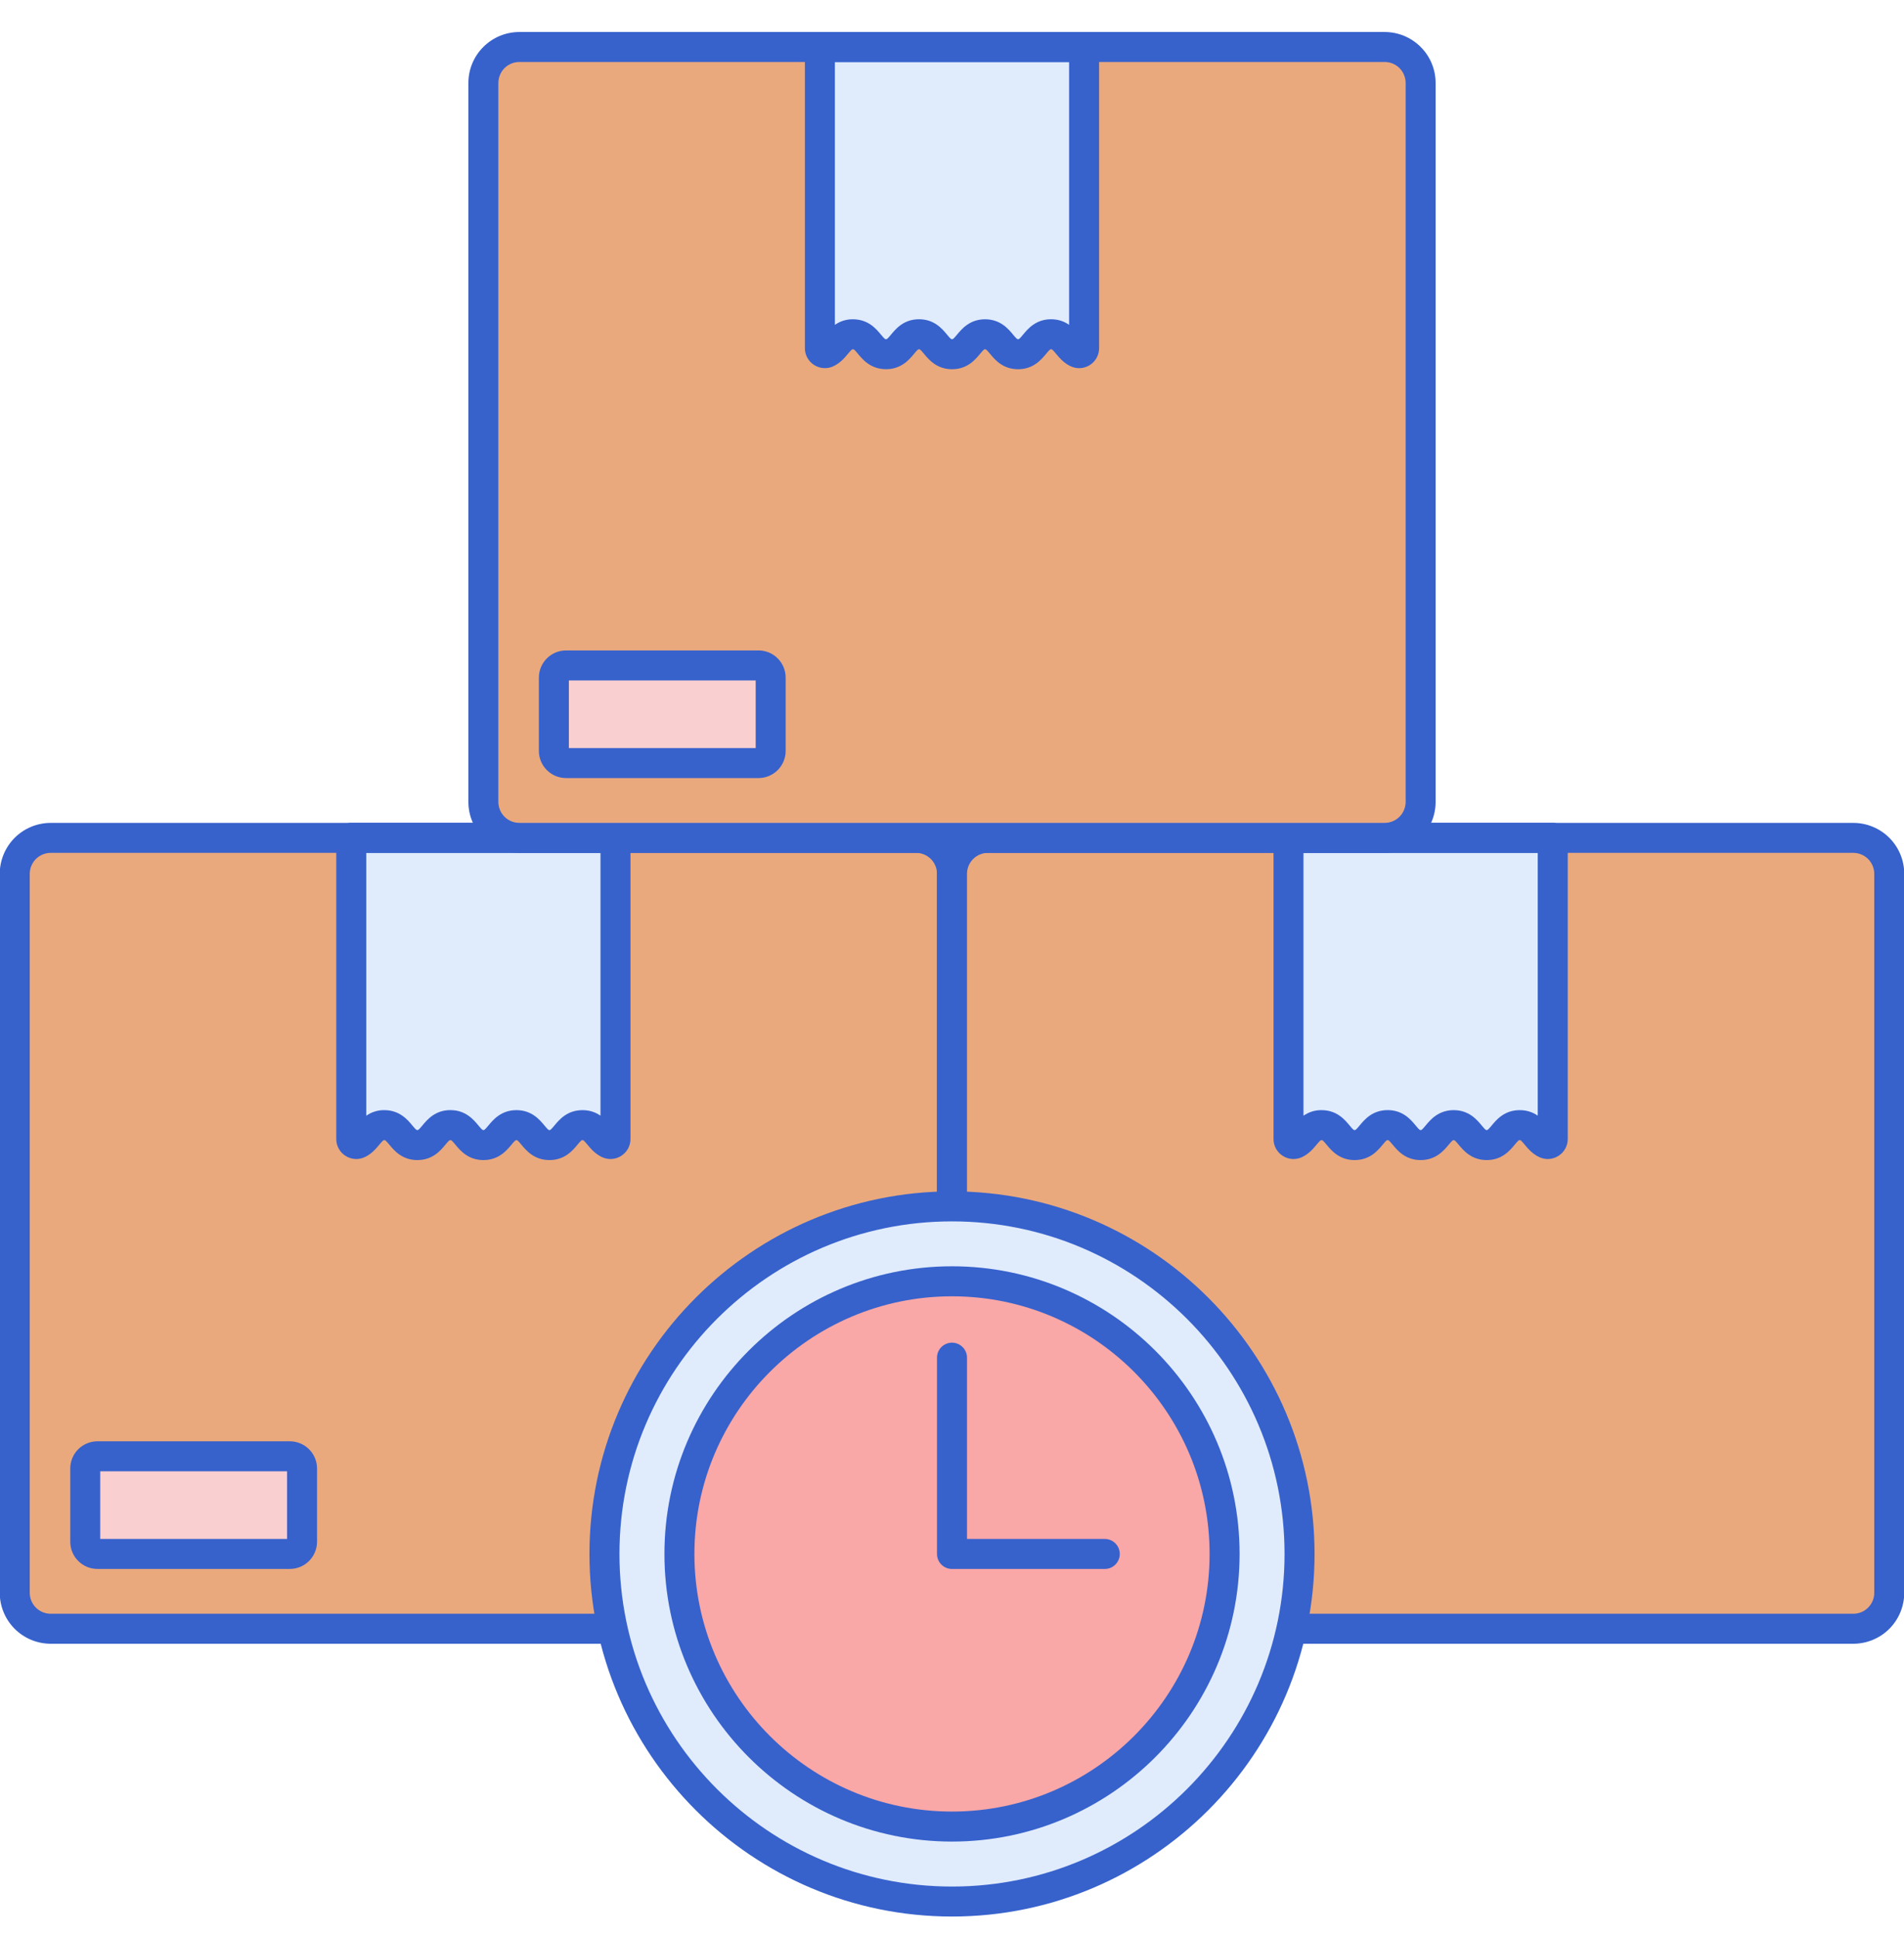 <svg width="58" height="59" viewBox="0 0 58 59" fill="none" xmlns="http://www.w3.org/2000/svg">
<path d="M27.905 49.609H1.544C1.254 49.609 0.975 49.494 0.77 49.288C0.565 49.083 0.449 48.805 0.449 48.514V26.615C0.449 26.325 0.565 26.046 0.77 25.841C0.975 25.636 1.254 25.52 1.544 25.52H27.905C28.196 25.52 28.474 25.636 28.679 25.841C28.885 26.046 29 26.325 29 26.615V48.514C29 48.805 28.885 49.083 28.679 49.288C28.474 49.494 28.196 49.609 27.905 49.609Z" fill="#EAA97D"/>
<path d="M10.7 25.52V34.694C10.7 34.72 10.707 34.745 10.72 34.767C10.732 34.79 10.75 34.809 10.772 34.823C10.794 34.837 10.819 34.844 10.845 34.846C10.87 34.847 10.896 34.842 10.919 34.831C11.218 34.688 11.29 34.271 11.707 34.271C12.211 34.271 12.211 34.878 12.714 34.878C13.217 34.878 13.217 34.271 13.721 34.271C14.223 34.271 14.223 34.878 14.726 34.878C15.229 34.878 15.229 34.271 15.732 34.271C16.235 34.271 16.235 34.878 16.738 34.878C17.241 34.878 17.241 34.271 17.743 34.271C18.16 34.271 18.231 34.688 18.53 34.831C18.553 34.842 18.579 34.847 18.604 34.846C18.63 34.844 18.655 34.836 18.677 34.823C18.699 34.809 18.717 34.79 18.73 34.767C18.742 34.745 18.749 34.719 18.749 34.694V25.521H10.7V25.52Z" fill="#E0EBFC"/>
<path d="M8.831 47.331H2.967C2.869 47.331 2.775 47.292 2.705 47.223C2.636 47.153 2.597 47.059 2.597 46.961V44.728C2.597 44.523 2.763 44.357 2.967 44.357H8.831C9.035 44.357 9.201 44.523 9.201 44.728V46.961C9.201 47.01 9.192 47.058 9.173 47.103C9.154 47.148 9.127 47.188 9.093 47.223C9.058 47.257 9.018 47.285 8.973 47.303C8.928 47.322 8.88 47.331 8.831 47.331Z" fill="#F9CFCF"/>
<path d="M27.905 50.066H1.544C1.133 50.065 0.738 49.902 0.447 49.611C0.157 49.32 -0.007 48.926 -0.008 48.514V26.615C-0.007 26.203 0.157 25.809 0.447 25.518C0.738 25.228 1.133 25.064 1.544 25.064H27.905C28.317 25.064 28.711 25.228 29.002 25.518C29.293 25.809 29.456 26.203 29.457 26.615V48.514C29.456 48.926 29.293 49.32 29.002 49.611C28.711 49.902 28.317 50.065 27.905 50.066ZM1.544 25.977C1.375 25.977 1.213 26.045 1.093 26.164C0.974 26.284 0.906 26.446 0.906 26.615V48.515C0.906 48.684 0.974 48.846 1.093 48.965C1.213 49.085 1.375 49.152 1.544 49.152H27.905C28.075 49.152 28.237 49.085 28.356 48.965C28.476 48.846 28.543 48.684 28.543 48.515V26.615C28.543 26.446 28.476 26.284 28.356 26.164C28.237 26.045 28.075 25.977 27.905 25.977H1.544Z" fill="#3762CC"/>
<path d="M16.737 35.334C16.271 35.334 16.028 35.04 15.882 34.865C15.768 34.727 15.757 34.727 15.732 34.727C15.707 34.727 15.695 34.727 15.581 34.865C15.435 35.04 15.192 35.334 14.726 35.334C14.26 35.334 14.017 35.04 13.871 34.864C13.757 34.726 13.745 34.726 13.72 34.726C13.695 34.726 13.684 34.726 13.569 34.864C13.424 35.04 13.181 35.334 12.714 35.334C12.248 35.334 12.004 35.04 11.859 34.864C11.744 34.726 11.732 34.726 11.707 34.726C11.682 34.726 11.67 34.726 11.556 34.864C11.458 34.981 11.325 35.142 11.116 35.242C11.023 35.286 10.92 35.307 10.817 35.301C10.714 35.295 10.615 35.263 10.527 35.207C10.44 35.153 10.368 35.077 10.319 34.987C10.269 34.897 10.243 34.795 10.243 34.693V25.519C10.243 25.398 10.291 25.282 10.377 25.196C10.463 25.111 10.579 25.062 10.7 25.062H18.749C18.87 25.062 18.986 25.111 19.072 25.196C19.158 25.282 19.206 25.398 19.206 25.519V34.692C19.206 34.903 19.099 35.095 18.922 35.207C18.834 35.263 18.735 35.295 18.631 35.301C18.528 35.307 18.425 35.286 18.332 35.241C18.124 35.141 17.991 34.981 17.894 34.864C17.78 34.726 17.768 34.726 17.744 34.726C17.718 34.726 17.707 34.726 17.593 34.864C17.447 35.04 17.203 35.334 16.737 35.334ZM15.732 33.813C16.198 33.813 16.441 34.107 16.586 34.282C16.701 34.42 16.712 34.42 16.737 34.42C16.762 34.42 16.774 34.42 16.888 34.282C17.034 34.106 17.277 33.813 17.743 33.813C17.977 33.813 18.155 33.886 18.292 33.982V25.976H11.157V33.983C11.318 33.87 11.51 33.81 11.707 33.813C12.173 33.813 12.417 34.106 12.562 34.282C12.677 34.42 12.689 34.42 12.714 34.42C12.739 34.42 12.751 34.42 12.865 34.282C13.011 34.106 13.254 33.812 13.72 33.812C14.186 33.812 14.429 34.106 14.575 34.282C14.689 34.42 14.701 34.42 14.726 34.42C14.751 34.42 14.762 34.42 14.877 34.282C15.022 34.107 15.265 33.813 15.732 33.813ZM8.831 47.787H2.967C2.747 47.787 2.537 47.7 2.382 47.544C2.227 47.389 2.14 47.179 2.14 46.96V44.727C2.14 44.507 2.227 44.297 2.382 44.142C2.537 43.987 2.747 43.9 2.967 43.899H8.831C9.05 43.9 9.26 43.987 9.415 44.142C9.57 44.297 9.657 44.507 9.658 44.727V46.96C9.657 47.179 9.57 47.389 9.415 47.544C9.26 47.7 9.05 47.787 8.831 47.787ZM3.053 46.873H8.744V44.813H3.053V46.873Z" fill="#3762CC"/>
<path d="M56.456 49.609H30.095C29.804 49.609 29.526 49.494 29.321 49.288C29.115 49.083 29 48.805 29 48.514V26.615C29 26.325 29.115 26.046 29.321 25.841C29.526 25.636 29.804 25.52 30.095 25.52H56.456C56.746 25.52 57.025 25.636 57.23 25.841C57.435 26.046 57.551 26.325 57.551 26.615V48.514C57.551 48.805 57.435 49.083 57.23 49.288C57.025 49.494 56.746 49.609 56.456 49.609Z" fill="#EAA97D"/>
<path d="M39.251 25.52V34.694C39.251 34.72 39.258 34.745 39.27 34.767C39.283 34.79 39.301 34.809 39.323 34.823C39.345 34.837 39.37 34.844 39.395 34.846C39.421 34.847 39.447 34.842 39.47 34.831C39.769 34.688 39.841 34.271 40.258 34.271C40.761 34.271 40.761 34.878 41.265 34.878C41.768 34.878 41.768 34.271 42.271 34.271C42.774 34.271 42.774 34.878 43.277 34.878C43.78 34.878 43.78 34.271 44.283 34.271C44.786 34.271 44.786 34.878 45.288 34.878C45.791 34.878 45.791 34.271 46.294 34.271C46.711 34.271 46.782 34.688 47.08 34.831C47.104 34.842 47.129 34.847 47.155 34.846C47.181 34.844 47.206 34.836 47.228 34.823C47.25 34.809 47.268 34.79 47.28 34.767C47.293 34.745 47.3 34.719 47.3 34.694V25.521H39.251V25.52Z" fill="#E0EBFC"/>
<path d="M37.382 47.331H31.518C31.42 47.331 31.326 47.292 31.256 47.223C31.187 47.153 31.148 47.059 31.148 46.961V44.728C31.148 44.523 31.314 44.357 31.518 44.357H37.382C37.586 44.357 37.752 44.523 37.752 44.728V46.961C37.752 47.01 37.742 47.058 37.724 47.103C37.705 47.148 37.678 47.188 37.644 47.223C37.609 47.257 37.568 47.285 37.523 47.303C37.478 47.322 37.43 47.331 37.382 47.331Z" fill="#F9CFCF"/>
<path d="M56.456 50.066H30.095C29.683 50.065 29.289 49.902 28.998 49.611C28.707 49.32 28.544 48.926 28.543 48.514V26.615C28.544 26.203 28.707 25.809 28.998 25.518C29.289 25.228 29.683 25.064 30.095 25.064H56.456C56.867 25.064 57.262 25.228 57.553 25.518C57.843 25.809 58.007 26.203 58.008 26.615V48.514C58.007 48.926 57.843 49.32 57.553 49.611C57.262 49.902 56.867 50.065 56.456 50.066ZM30.095 25.977C29.925 25.977 29.763 26.045 29.644 26.164C29.524 26.284 29.457 26.446 29.457 26.615V48.515C29.457 48.684 29.524 48.846 29.644 48.965C29.763 49.085 29.925 49.152 30.095 49.152H56.456C56.625 49.152 56.787 49.085 56.907 48.965C57.026 48.846 57.094 48.684 57.094 48.515V26.615C57.094 26.446 57.026 26.284 56.907 26.164C56.787 26.045 56.625 25.977 56.456 25.977H30.095Z" fill="#3762CC"/>
<path d="M45.288 35.334C44.822 35.334 44.579 35.04 44.433 34.865C44.319 34.727 44.307 34.727 44.282 34.727C44.257 34.727 44.246 34.727 44.131 34.865C43.986 35.04 43.743 35.334 43.276 35.334C42.81 35.334 42.567 35.04 42.422 34.864C42.308 34.726 42.296 34.726 42.271 34.726C42.246 34.726 42.234 34.726 42.12 34.864C41.975 35.04 41.731 35.334 41.265 35.334C40.798 35.334 40.555 35.04 40.41 34.864C40.295 34.726 40.283 34.726 40.258 34.726C40.233 34.726 40.221 34.726 40.106 34.864C40.009 34.981 39.876 35.142 39.667 35.242C39.574 35.286 39.471 35.307 39.368 35.301C39.265 35.295 39.165 35.263 39.078 35.207C38.991 35.153 38.919 35.077 38.869 34.987C38.82 34.897 38.794 34.795 38.794 34.693V25.519C38.794 25.398 38.842 25.282 38.928 25.196C39.014 25.111 39.13 25.062 39.251 25.062H47.3C47.421 25.062 47.537 25.111 47.623 25.196C47.709 25.282 47.757 25.398 47.757 25.519V34.692C47.757 34.903 47.65 35.095 47.472 35.207C47.385 35.263 47.285 35.295 47.182 35.301C47.079 35.307 46.976 35.286 46.883 35.241C46.675 35.141 46.542 34.981 46.445 34.864C46.331 34.726 46.319 34.726 46.294 34.726C46.269 34.726 46.258 34.726 46.143 34.864C45.998 35.04 45.754 35.334 45.288 35.334ZM44.282 33.813C44.749 33.813 44.992 34.107 45.137 34.282C45.252 34.42 45.263 34.42 45.288 34.42C45.313 34.42 45.325 34.42 45.439 34.282C45.584 34.106 45.827 33.813 46.294 33.813C46.527 33.813 46.705 33.886 46.843 33.982V25.976H39.707V33.983C39.868 33.87 40.061 33.81 40.257 33.813C40.724 33.813 40.967 34.106 41.113 34.282C41.227 34.42 41.239 34.42 41.264 34.42C41.29 34.42 41.301 34.42 41.416 34.282C41.561 34.106 41.804 33.812 42.271 33.812C42.737 33.812 42.98 34.106 43.125 34.282C43.239 34.42 43.251 34.42 43.276 34.42C43.301 34.42 43.313 34.42 43.427 34.282C43.573 34.107 43.816 33.813 44.282 33.813ZM37.381 47.787H31.517C31.298 47.787 31.088 47.7 30.933 47.544C30.778 47.389 30.691 47.179 30.69 46.96V44.727C30.691 44.507 30.778 44.297 30.933 44.142C31.088 43.987 31.298 43.9 31.517 43.899H37.381C37.601 43.9 37.811 43.987 37.966 44.142C38.121 44.297 38.208 44.507 38.208 44.727V46.96C38.208 47.179 38.121 47.389 37.966 47.544C37.811 47.7 37.601 47.787 37.381 47.787ZM31.604 46.873H37.295V44.813H31.604V46.873Z" fill="#3762CC"/>
<path d="M42.181 25.52H15.819C15.529 25.52 15.251 25.405 15.045 25.2C14.84 24.994 14.725 24.716 14.725 24.426V2.526C14.725 2.236 14.84 1.957 15.045 1.752C15.251 1.547 15.529 1.432 15.819 1.432H42.181C42.325 1.432 42.467 1.46 42.6 1.515C42.733 1.57 42.853 1.651 42.955 1.752C43.056 1.854 43.137 1.975 43.192 2.107C43.247 2.24 43.275 2.382 43.275 2.526V24.425C43.275 24.716 43.16 24.994 42.955 25.2C42.749 25.405 42.471 25.52 42.181 25.52Z" fill="#EAA97D"/>
<path d="M24.976 1.432V10.605C24.976 10.631 24.982 10.656 24.995 10.679C25.007 10.701 25.026 10.72 25.047 10.734C25.069 10.748 25.094 10.755 25.12 10.757C25.146 10.758 25.172 10.753 25.195 10.742C25.494 10.599 25.565 10.182 25.983 10.182C26.486 10.182 26.486 10.789 26.99 10.789C27.493 10.789 27.493 10.182 27.996 10.182C28.499 10.182 28.499 10.789 29.001 10.789C29.504 10.789 29.504 10.182 30.007 10.182C30.51 10.182 30.51 10.789 31.013 10.789C31.516 10.789 31.516 10.182 32.019 10.182C32.435 10.182 32.507 10.599 32.805 10.742C32.828 10.753 32.854 10.758 32.88 10.757C32.906 10.755 32.931 10.747 32.952 10.734C32.974 10.72 32.992 10.701 33.005 10.678C33.017 10.656 33.024 10.631 33.024 10.605V1.432H24.976Z" fill="#E0EBFC"/>
<path d="M23.106 23.242H17.243C17.145 23.242 17.05 23.203 16.981 23.134C16.911 23.064 16.872 22.97 16.872 22.872V20.639C16.872 20.434 17.038 20.269 17.243 20.269H23.106C23.311 20.269 23.477 20.434 23.477 20.639V22.872C23.477 22.921 23.467 22.969 23.448 23.014C23.43 23.059 23.403 23.1 23.368 23.134C23.334 23.168 23.293 23.196 23.248 23.214C23.203 23.233 23.155 23.242 23.106 23.242Z" fill="#F9CFCF"/>
<path d="M42.181 25.977H15.819C15.408 25.976 15.014 25.813 14.723 25.522C14.432 25.231 14.268 24.837 14.268 24.425V2.526C14.268 2.115 14.432 1.72 14.723 1.43C15.014 1.139 15.408 0.975 15.819 0.975H42.181C42.592 0.975 42.986 1.139 43.277 1.43C43.568 1.72 43.732 2.115 43.732 2.526V24.425C43.732 24.837 43.568 25.231 43.277 25.522C42.986 25.813 42.592 25.976 42.181 25.977ZM15.819 1.888C15.65 1.888 15.488 1.956 15.368 2.075C15.249 2.195 15.182 2.357 15.181 2.526V24.425C15.182 24.595 15.249 24.757 15.368 24.876C15.488 24.996 15.65 25.063 15.819 25.063H42.181C42.35 25.063 42.512 24.996 42.632 24.876C42.751 24.757 42.818 24.595 42.819 24.425V2.526C42.818 2.357 42.751 2.195 42.632 2.075C42.512 1.956 42.35 1.888 42.181 1.888H15.819Z" fill="#3762CC"/>
<path d="M31.013 11.246C30.546 11.246 30.303 10.952 30.158 10.776C30.044 10.638 30.032 10.638 30.007 10.638C29.982 10.638 29.971 10.638 29.856 10.776C29.711 10.952 29.468 11.246 29.001 11.246C28.535 11.246 28.292 10.952 28.146 10.776C28.032 10.638 28.021 10.638 27.996 10.638C27.971 10.638 27.959 10.638 27.845 10.776C27.699 10.952 27.456 11.245 26.99 11.245C26.523 11.245 26.28 10.952 26.134 10.776C26.02 10.638 26.008 10.638 25.983 10.638C25.957 10.638 25.946 10.638 25.831 10.776C25.734 10.893 25.601 11.053 25.392 11.153C25.299 11.198 25.196 11.218 25.093 11.212C24.99 11.206 24.89 11.174 24.803 11.119C24.716 11.064 24.644 10.989 24.594 10.898C24.544 10.808 24.518 10.707 24.519 10.604V1.431C24.519 1.31 24.567 1.194 24.652 1.108C24.738 1.023 24.854 0.975 24.976 0.975H33.025C33.146 0.975 33.262 1.023 33.348 1.108C33.433 1.194 33.481 1.31 33.481 1.431V10.604C33.481 10.815 33.375 11.007 33.197 11.12C33.11 11.175 33.01 11.207 32.907 11.213C32.804 11.219 32.701 11.198 32.608 11.153C32.399 11.053 32.267 10.893 32.17 10.776C32.055 10.638 32.044 10.638 32.019 10.638C31.994 10.638 31.982 10.638 31.868 10.776C31.722 10.952 31.479 11.246 31.013 11.246ZM30.007 9.725C30.473 9.725 30.716 10.018 30.862 10.194C30.976 10.332 30.988 10.332 31.013 10.332C31.038 10.332 31.049 10.332 31.163 10.194C31.309 10.018 31.552 9.724 32.018 9.724C32.252 9.724 32.43 9.798 32.567 9.894V1.888H25.432V9.895C25.593 9.782 25.785 9.722 25.982 9.725C26.448 9.725 26.692 10.018 26.837 10.194C26.952 10.332 26.964 10.332 26.989 10.332C27.014 10.332 27.026 10.332 27.141 10.194C27.286 10.018 27.529 9.724 27.995 9.724C28.462 9.724 28.704 10.018 28.85 10.194C28.964 10.332 28.976 10.332 29.001 10.332C29.026 10.332 29.037 10.332 29.152 10.194C29.298 10.018 29.541 9.725 30.007 9.725ZM23.106 23.699H17.242C17.023 23.698 16.813 23.611 16.658 23.456C16.503 23.301 16.415 23.091 16.415 22.872V20.638C16.415 20.419 16.503 20.209 16.658 20.054C16.813 19.898 17.023 19.811 17.242 19.811H23.106C23.325 19.811 23.536 19.898 23.691 20.054C23.846 20.209 23.933 20.419 23.933 20.638V22.872C23.933 23.091 23.846 23.301 23.691 23.456C23.536 23.611 23.325 23.698 23.106 23.699ZM17.329 22.785H23.02V20.725H17.329V22.785Z" fill="#3762CC"/>
<path d="M29 57.917C34.847 57.917 39.587 53.178 39.587 47.331C39.587 41.484 34.847 36.744 29 36.744C23.154 36.744 18.414 41.484 18.414 47.331C18.414 53.178 23.154 57.917 29 57.917Z" fill="#E0EBFC"/>
<path d="M29 58.374C22.911 58.374 17.956 53.42 17.956 47.331C17.956 41.241 22.911 36.287 29 36.287C35.09 36.287 40.044 41.241 40.044 47.331C40.044 53.42 35.089 58.374 29 58.374ZM29 37.201C23.414 37.201 18.87 41.745 18.87 47.331C18.87 52.916 23.414 57.461 29 57.461C34.586 57.461 39.13 52.916 39.13 47.331C39.13 41.745 34.586 37.201 29 37.201Z" fill="#3762CC"/>
<path d="M29 55.634C33.586 55.634 37.304 51.916 37.304 47.33C37.304 42.744 33.586 39.026 29 39.026C24.414 39.026 20.696 42.744 20.696 47.33C20.696 51.916 24.414 55.634 29 55.634Z" fill="#F9A7A7"/>
<path d="M33.654 47.788H29C28.879 47.788 28.763 47.74 28.677 47.654C28.591 47.568 28.543 47.452 28.543 47.331V41.352C28.543 41.231 28.591 41.115 28.677 41.029C28.763 40.944 28.879 40.895 29 40.895C29.121 40.895 29.237 40.944 29.323 41.029C29.409 41.115 29.457 41.231 29.457 41.352V46.874H33.654C33.775 46.874 33.891 46.922 33.977 47.008C34.063 47.094 34.111 47.21 34.111 47.331C34.111 47.452 34.063 47.568 33.977 47.654C33.891 47.74 33.775 47.788 33.654 47.788Z" fill="#3762CC"/>
<path d="M29 56.091C24.169 56.091 20.24 52.161 20.24 47.33C20.24 42.499 24.169 38.569 29 38.569C33.831 38.569 37.761 42.499 37.761 47.33C37.761 52.161 33.831 56.091 29 56.091ZM29 39.483C24.673 39.483 21.153 43.003 21.153 47.33C21.153 51.657 24.673 55.177 29 55.177C33.327 55.177 36.847 51.657 36.847 47.33C36.847 43.003 33.327 39.483 29 39.483Z" fill="#3762CC"/>
</svg>
